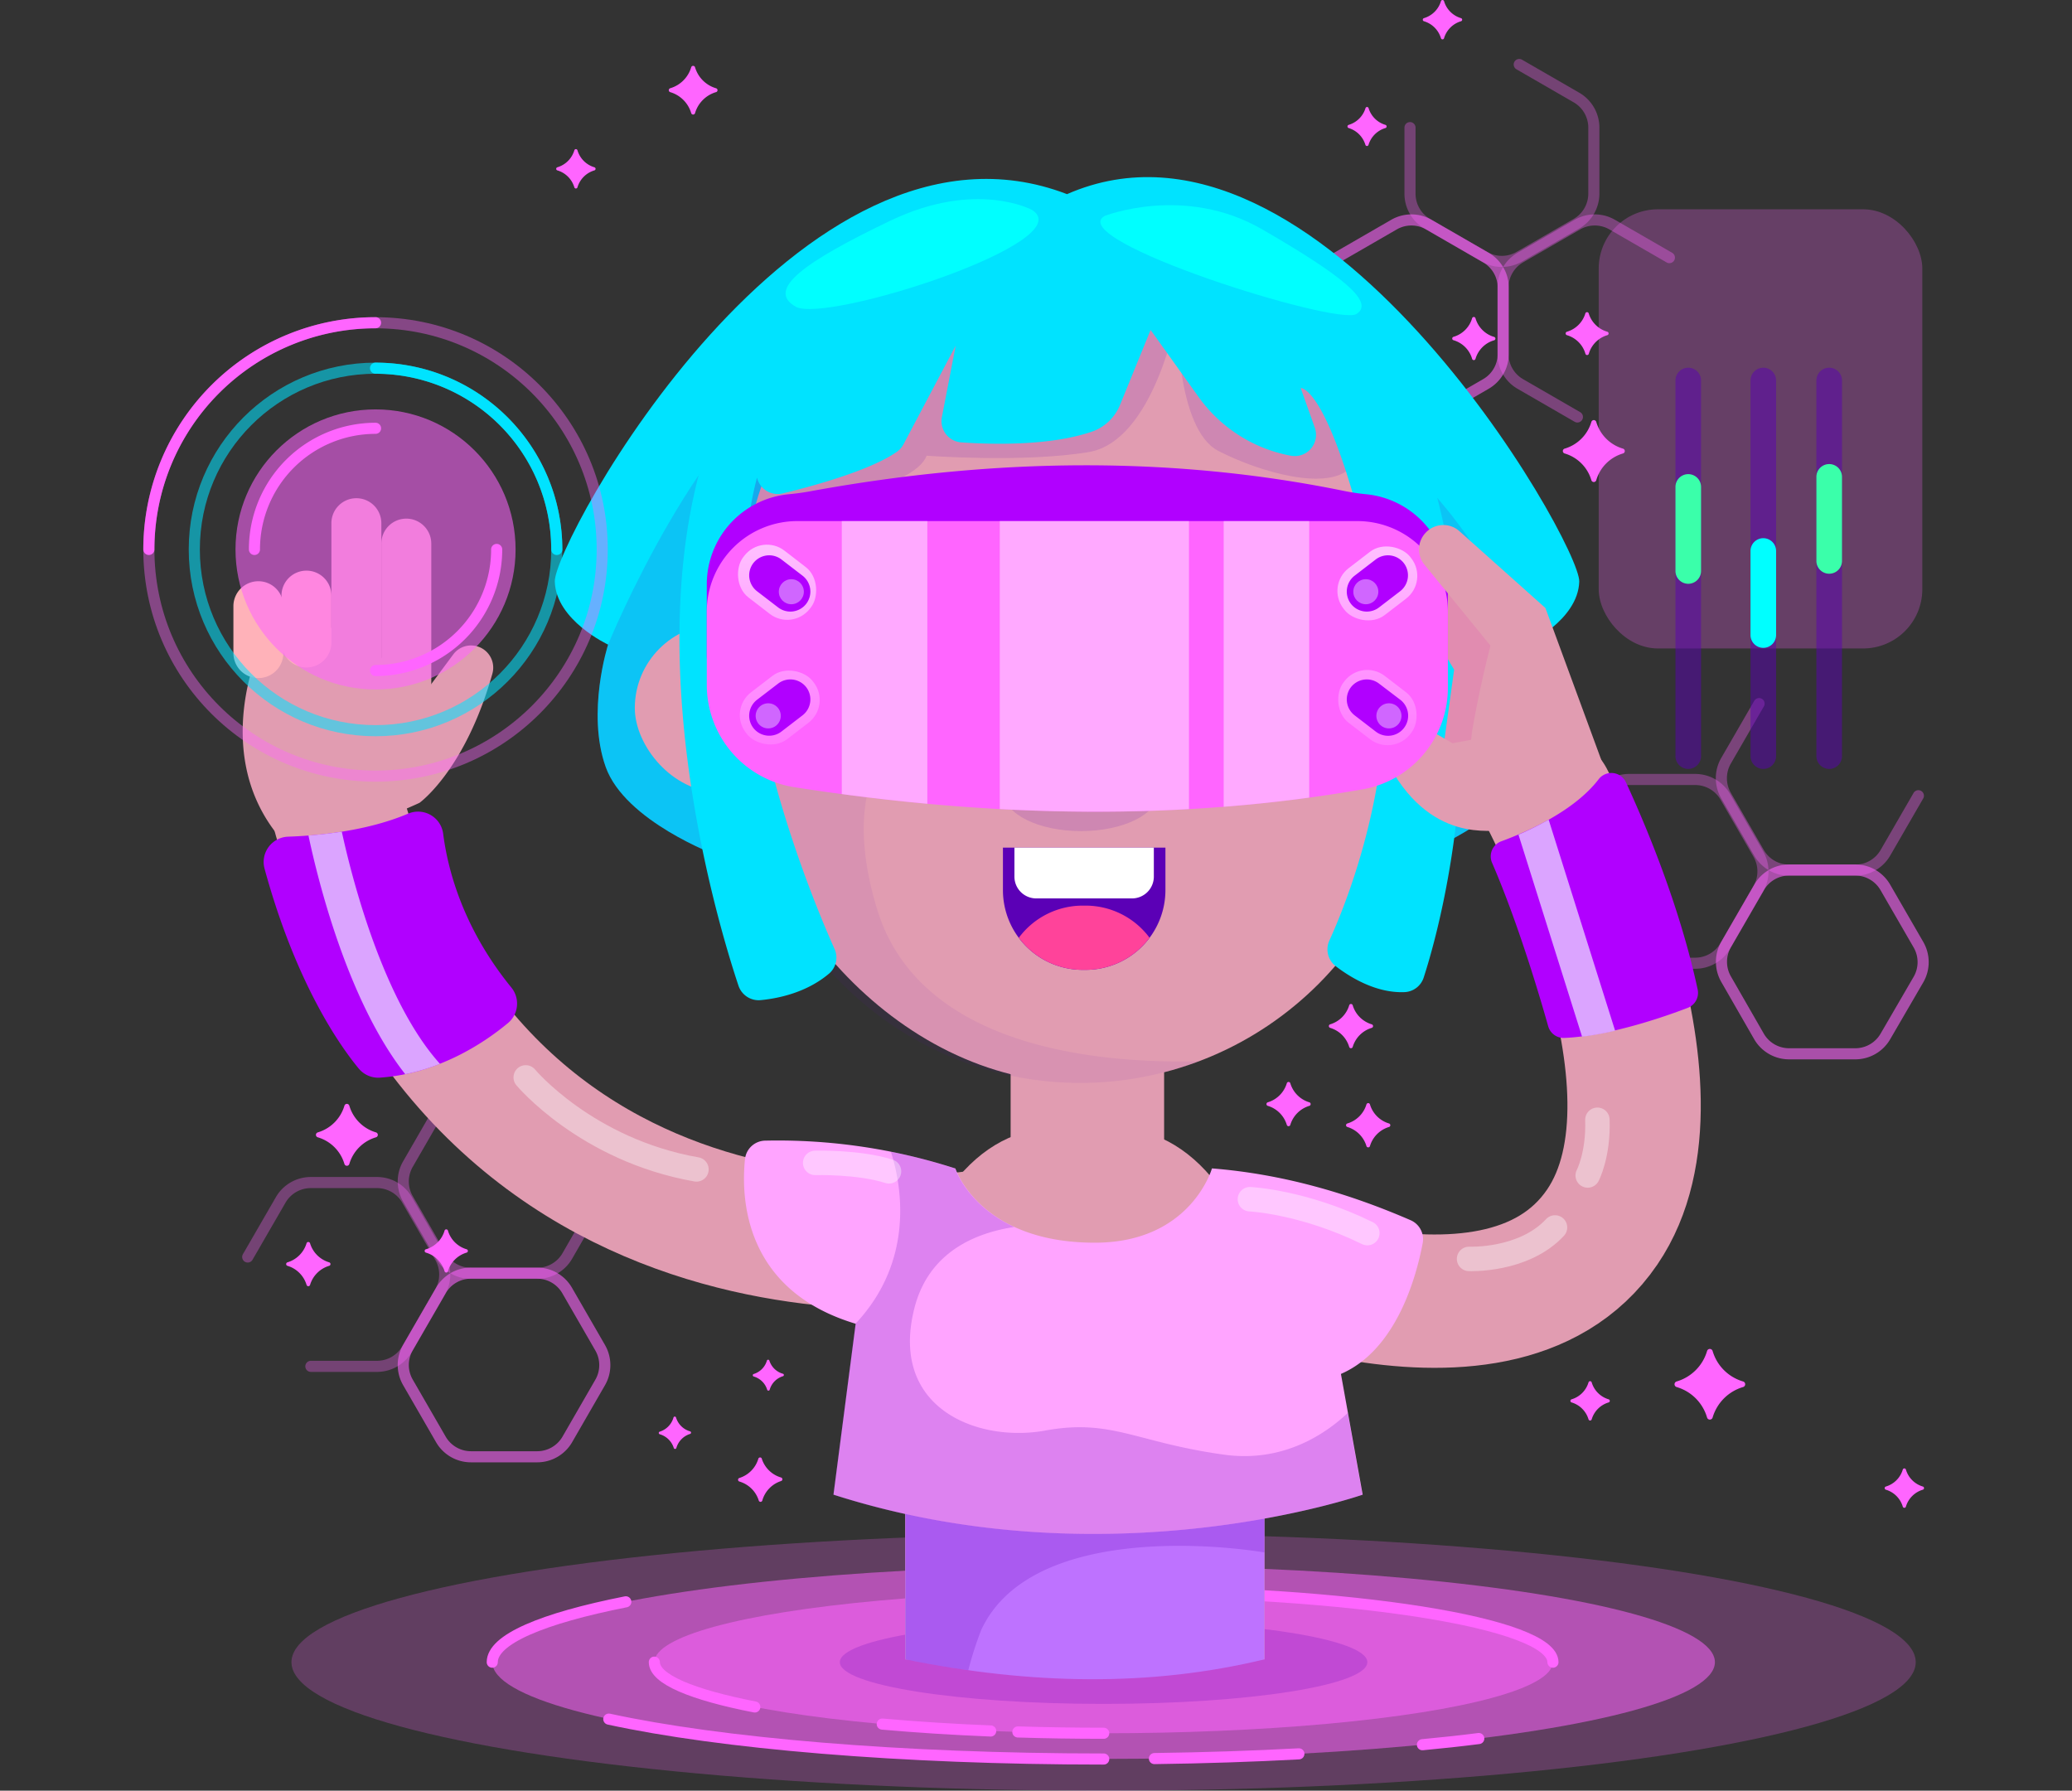<svg xmlns="http://www.w3.org/2000/svg" xmlns:xlink="http://www.w3.org/1999/xlink" viewBox="0 0 600.73 519.18"><rect x="0" y="0" width="600.73" height="519.18" fill="#333333" stroke="none"/><defs><style>.cls-1,.cls-13,.cls-36,.cls-37,.cls-38,.cls-39,.cls-40,.cls-42,.cls-5,.cls-7,.cls-8,.cls-9{fill:none;}.cls-2{isolation:isolate;}.cls-24,.cls-3,.cls-4,.cls-41,.cls-43,.cls-6{fill:#ff65ff;}.cls-3{opacity:0.23;}.cls-4{opacity:0.52;}.cls-37,.cls-38,.cls-42,.cls-5,.cls-7,.cls-8,.cls-9{stroke:#ff65ff;}.cls-13,.cls-36,.cls-37,.cls-38,.cls-39,.cls-40,.cls-42,.cls-5,.cls-7,.cls-8,.cls-9{stroke-linecap:round;stroke-linejoin:round;}.cls-37,.cls-38,.cls-39,.cls-40,.cls-42,.cls-5,.cls-7,.cls-8,.cls-9{stroke-width:3.22px;}.cls-6{opacity:0.54;}.cls-37,.cls-38,.cls-39,.cls-41,.cls-7,.cls-8,.cls-9{mix-blend-mode:lighten;}.cls-7{opacity:0.32;}.cls-8{opacity:0.58;}.cls-9{opacity:0.35;}.cls-10,.cls-12,.cls-16,.cls-18,.cls-44{fill:#5b00b6;}.cls-10{opacity:0.21;}.cls-11{fill:#00e3ff;}.cls-12,.cls-16{opacity:0.14;}.cls-13{stroke:#e19cb1;stroke-width:38.66px;}.cls-14{fill:#e19cb1;}.cls-15{fill:#ffb2b9;}.cls-16,.cls-17,.cls-44{mix-blend-mode:darken;}.cls-17{opacity:0.07;}.cls-19,.cls-26,.cls-28{fill:#fff;}.cls-20{fill:#ff439a;}.cls-21{opacity:0.48;fill:url(#Degradado_sin_nombre_5);}.cls-22{fill:#e18cb0;}.cls-23{fill:#b100ff;}.cls-25{clip-path:url(#clip-path);}.cls-26{opacity:0.44;}.cls-27{fill:url(#Degradado_sin_nombre_5-2);}.cls-28,.cls-37{opacity:0.4;}.cls-29{fill:url(#Degradado_sin_nombre_5-3);}.cls-30{fill:url(#Degradado_sin_nombre_5-4);}.cls-31{fill:url(#Degradado_sin_nombre_5-5);}.cls-32{fill:aqua;}.cls-33{fill:#be72ff;}.cls-34{fill:#ffa4ff;}.cls-35{fill:#dba4ff;}.cls-36{stroke:#fff;stroke-width:7.09px;opacity:0.38;}.cls-39,.cls-40{stroke:#00e3ff;}.cls-39,.cls-41{opacity:0.56;}.cls-40{mix-blend-mode:overlay;}.cls-42{mix-blend-mode:screen;}.cls-43{opacity:0.25;}.cls-44{opacity:0.49;}.cls-45{fill:#3affaa;}</style><linearGradient id="Degradado_sin_nombre_5" x1="309.28" y1="187.17" x2="309.28" y2="304.79" gradientUnits="userSpaceOnUse"><stop offset="0" stop-color="#fff"/><stop offset="1" stop-color="#fff" stop-opacity="0"/></linearGradient><clipPath id="clip-path"><path class="cls-1" d="M395.09,228.85c-51.54,9-106.58,8.5-164.79-.62a30,30,0,0,1-25.38-29.62V177.26a26.25,26.25,0,0,1,26.17-26.18H393.6a26.26,26.26,0,0,1,26.18,26.18v22.09A29.91,29.91,0,0,1,395.09,228.85Z"/></clipPath><linearGradient id="Degradado_sin_nombre_5-2" x1="226.08" y1="105.09" x2="226.08" y2="234.02" gradientTransform="translate(-56.26 172.79) rotate(-37.54)" xlink:href="#Degradado_sin_nombre_5"/><linearGradient id="Degradado_sin_nombre_5-3" x1="226.08" y1="105.09" x2="226.08" y2="234.02" gradientTransform="translate(280.33 505.57) rotate(-142.46)" xlink:href="#Degradado_sin_nombre_5"/><linearGradient id="Degradado_sin_nombre_5-4" x1="399.34" y1="105.09" x2="399.34" y2="234.02" gradientTransform="translate(612.9 546.63) rotate(-142.46)" xlink:href="#Degradado_sin_nombre_5"/><linearGradient id="Degradado_sin_nombre_5-5" x1="399.34" y1="105.09" x2="399.34" y2="234.02" gradientTransform="translate(-42.31 285.82) rotate(-37.54)" xlink:href="#Degradado_sin_nombre_5"/></defs><g class="cls-2"><g id="OBJECTS"><ellipse class="cls-3" cx="319.96" cy="481.92" rx="235.46" ry="37.26"/><ellipse class="cls-4" cx="319.96" cy="481.92" rx="177.24" ry="28.04"/><path class="cls-5" d="M320,510c-59,0-111.27-4.56-143.49-11.57"/><path class="cls-5" d="M376.58,508.5c-13.32.71-27.35,1.18-41.88,1.37"/><path class="cls-5" d="M428.74,504.06q-7.83,1-16.34,1.79"/><path class="cls-5" d="M142.72,481.92c0-6.62,14.49-12.7,38.72-17.5"/><ellipse class="cls-6" cx="319.96" cy="481.92" rx="130.24" ry="20.61"/><path class="cls-5" d="M218.84,494.91c-18.21-3.55-29.13-8.07-29.13-13"/><path class="cls-5" d="M287.23,501.87c-11.13-.45-21.68-1.14-31.44-2"/><path class="cls-5" d="M320,502.53c-8.51,0-16.83-.13-24.89-.38"/><path class="cls-5" d="M320,461.31c71.93,0,130.24,9.23,130.24,20.61"/><path class="cls-7" d="M90.13,396.15h19.15a10.07,10.07,0,0,0,8.73-5l9.58-16.58a10.1,10.1,0,0,0,0-10.09L118,347.86a10.07,10.07,0,0,0-8.73-5H90.13a10.08,10.08,0,0,0-8.73,5l-9.58,16.58"/><path class="cls-8" d="M155.73,369.12H136.57a10.08,10.08,0,0,0-8.73,5l-9.57,16.59a10.08,10.08,0,0,0,0,10.08l9.57,16.58a10.09,10.09,0,0,0,8.73,5h19.16a10.09,10.09,0,0,0,8.73-5L174,400.83a10.08,10.08,0,0,0,0-10.08l-9.57-16.59A10.08,10.08,0,0,0,155.73,369.12Z"/><path class="cls-9" d="M127.84,320.92l-9.57,16.59a10.08,10.08,0,0,0,0,10.08l9.57,16.59a10.08,10.08,0,0,0,8.73,5h19.16a10.08,10.08,0,0,0,8.73-5L174,347.59"/><path class="cls-7" d="M408.8,37V56.14a10.08,10.08,0,0,0,5,8.73l16.59,9.57a10.08,10.08,0,0,0,10.08,0l16.58-9.57a10.09,10.09,0,0,0,5.05-8.73V37a10.09,10.09,0,0,0-5.05-8.73l-16.58-9.57"/><path class="cls-8" d="M435.83,102.58V83.43a10.1,10.1,0,0,0-5-8.74l-16.58-9.57a10.1,10.1,0,0,0-10.09,0l-16.58,9.57a10.1,10.1,0,0,0-5,8.74v19.15a10.08,10.08,0,0,0,5,8.73l16.58,9.58a10.1,10.1,0,0,0,10.09,0l16.58-9.58A10.08,10.08,0,0,0,435.83,102.58Z"/><path class="cls-9" d="M484,74.69l-16.59-9.57a10.08,10.08,0,0,0-10.08,0l-16.58,9.57a10.1,10.1,0,0,0-5,8.74v19.15a10.08,10.08,0,0,0,5,8.73l16.58,9.58"/><path class="cls-7" d="M472.32,279.27h19.15a10.08,10.08,0,0,0,8.73-5l9.58-16.59a10.08,10.08,0,0,0,0-10.08L500.2,231a10.09,10.09,0,0,0-8.73-5H472.32a10.09,10.09,0,0,0-8.73,5L454,247.56"/><path class="cls-8" d="M537.91,252.24H518.76a10.08,10.08,0,0,0-8.73,5l-9.58,16.58a10.1,10.1,0,0,0,0,10.09L510,300.53a10.08,10.08,0,0,0,8.73,5h19.15a10.08,10.08,0,0,0,8.73-5L556.22,284a10.1,10.1,0,0,0,0-10.09l-9.58-16.58A10.08,10.08,0,0,0,537.91,252.24Z"/><path class="cls-9" d="M510,204l-9.58,16.58a10.1,10.1,0,0,0,0,10.09L510,247.29a10.08,10.08,0,0,0,8.73,5h19.15a10.08,10.08,0,0,0,8.73-5l9.58-16.58"/><ellipse class="cls-10" cx="319.96" cy="481.92" rx="76.47" ry="12.1"/><path class="cls-11" d="M457.87,168.63c.35-11.23-75.48-144.29-148.51-112.34C231.77,26.44,160.5,157.4,160.85,168.63s15.45,18.26,15.45,18.26-6.32,19.66-.7,35.46S207.9,248,207.9,248l101.46-4.14L410.83,248s26.68-9.83,32.3-25.63-.71-35.46-.71-35.46S457.52,179.87,457.87,168.63Z"/><path class="cls-12" d="M236,104c-32.65,16.5-59.69,82.86-59.69,82.86h0s-6.32,19.66-.7,35.46S207.9,248,207.9,248l101.46-4.14L410.83,248s26.68-9.83,32.3-25.63-.7-35.45-.71-35.46h0C397.13,75.6,268.64,87.53,236,104Z"/><path class="cls-13" d="M345.53,360.5s88.08,40.68,119-4.74c27.74-40.72-15.79-123.93-15.79-123.93"/><path class="cls-13" d="M285,358.4S133.82,386.31,95.7,226"/><path class="cls-14" d="M75.09,188.25s-13.21,29.17,4.53,52.69c6.43,8.54,42-8.17,42-8.17s13.23-9.4,21.14-37.47a6.42,6.42,0,0,0-4-7.77h0a6.4,6.4,0,0,0-7.34,2.2L120.7,204.17S103,180.1,102.06,180.28,75.09,188.25,75.09,188.25Z"/><path class="cls-14" d="M117.8,214.85h0a7.24,7.24,0,0,1-7.24-7.24v-50a7.24,7.24,0,0,1,7.24-7.24h0a7.24,7.24,0,0,1,7.24,7.24v50A7.24,7.24,0,0,1,117.8,214.85Z"/><path class="cls-14" d="M103.32,208.88h0a7.24,7.24,0,0,1-7.24-7.24V151.69a7.24,7.24,0,0,1,7.24-7.24h0a7.24,7.24,0,0,1,7.24,7.24v49.95A7.24,7.24,0,0,1,103.32,208.88Z"/><path class="cls-15" d="M88.85,193.53h0a7.24,7.24,0,0,1-7.24-7.24V172.68a7.24,7.24,0,0,1,7.24-7.23h0a7.23,7.23,0,0,1,7.23,7.23v13.61A7.24,7.24,0,0,1,88.85,193.53Z"/><path class="cls-15" d="M74.91,196.6h0a7.24,7.24,0,0,1-7.24-7.23V175.76a7.24,7.24,0,0,1,7.24-7.24h0a7.24,7.24,0,0,1,7.24,7.24v13.61A7.24,7.24,0,0,1,74.91,196.6Z"/><rect class="cls-14" x="293.01" y="276.65" width="44.5" height="80.65" rx="22.25"/><rect class="cls-14" x="184.05" y="180.92" width="68.61" height="48.75" rx="24.37"/><path class="cls-16" d="M228.28,180.92H209v48.74h19.31a24.37,24.37,0,0,0,24.37-24.37h0A24.37,24.37,0,0,0,228.28,180.92Z"/><path class="cls-16" d="M396.82,229.66h19.31V180.92H396.82a24.37,24.37,0,0,0-24.37,24.37h0A24.37,24.37,0,0,0,396.82,229.66Z"/><rect class="cls-14" x="215.41" y="75.24" width="195.43" height="238.72" rx="97.72"/><path class="cls-16" d="M233.18,147.22s32.3-6,35.46-15.1c0,0,28.08,2.11,47-1.05s25.63-39.68,25.63-39.68-.35,33,11.94,39.33,32.3,11.93,38.62,4.56S389.41,96,389.41,96s-75.33-20.38-76.28-20.72-62.4,11.59-65.21,13.35-30.54,27.73-32.65,29.84-7,31.24-7,31.24,11.94,12.64,12.64,11.59S233.18,147.22,233.18,147.22Z"/><g class="cls-17"><path class="cls-18" d="M308.49,205.11c-.75,0-1.52,0-2.29,0A16.6,16.6,0,0,0,308.49,205.11Z"/><path class="cls-18" d="M254.24,263.45c-16.74-55.37,25.51-67.67,52-68.16-2.71-.16-9-1.65-9.63-5.69-1.65-10.08,9.35-12.28,9.35-12.28l-90.51,10.94v28c0,53.74,44,97.71,97.72,97.71h0a96.74,96.74,0,0,0,34.33-6.27C318.18,308.41,266.42,303.76,254.24,263.45Z"/></g><path class="cls-18" d="M290.78,245.75v12.31a23.12,23.12,0,0,0,23.12,23.13h.86a23.13,23.13,0,0,0,23.13-23.13V245.75Z"/><path class="cls-19" d="M294.11,245.75v2.78c0,.33,0,2.95,0,5.66a6.32,6.32,0,0,0,6.32,6.29H328.2a6.33,6.33,0,0,0,6.33-6.29c0-2.71,0-5.33,0-5.66v-2.78Z"/><path class="cls-20" d="M314.76,262.57h-.86a23.06,23.06,0,0,0-18.51,9.31,23.06,23.06,0,0,0,18.51,9.31h.86a23.08,23.08,0,0,0,18.52-9.31A23.08,23.08,0,0,0,314.76,262.57Z"/><path class="cls-11" d="M309,63s-73.73-11.59-101.46,59.33c-24.24,62,0,143.79,6.56,163.44a6.18,6.18,0,0,0,6.48,4.2c5.13-.5,13.28-2.19,19.79-7.69a6.11,6.11,0,0,0,1.58-7.16c-7.5-16.76-36-85.51-22.47-136.64h0a6.16,6.16,0,0,0,7.45,4.58c8.88-2.15,25.22-6.63,33-12a6.25,6.25,0,0,0,2-2.21l15.15-28.63-4,20.72a6.17,6.17,0,0,0,5.62,7.32c9.24.65,25.84,1,37.83-3.09a13.62,13.62,0,0,0,8.17-7.71l8.89-21.8L347.44,115a42.37,42.37,0,0,0,25.84,16.94l.92.18a6.17,6.17,0,0,0,7-8.12l-4.09-11.49s8.78-1,21.42,55.47c10.54,47.12-7,91.31-13.11,104.72a6.16,6.16,0,0,0,1.83,7.42c4.32,3.31,11.82,7.88,20,7.53a6.12,6.12,0,0,0,5.53-4.26c3.74-11.58,14.43-49.86,10.35-98.56C418.2,126.15,401,72.08,309,63Z"/><path class="cls-21" d="M313.16,214.29H305.4a5.68,5.68,0,0,1-5.66-5.66h0A5.68,5.68,0,0,1,305.4,203h7.76a5.67,5.67,0,0,1,5.66,5.66h0A5.67,5.67,0,0,1,313.16,214.29Z"/><ellipse class="cls-16" cx="313.4" cy="229.9" rx="22.29" ry="11.06"/><path class="cls-22" d="M418.32,217.79l3.27-23.64-8.42-14.05,9.36-16.62s15,11.24,15.45,12.64,8.19,13.34,4.21,19-10.76,19.43-10.76,19.43Z"/><path class="cls-14" d="M435.17,241c-1.87-.94-20.83,4.44-33.47-21.07l10.06-9.83,9.37,5.39,13.81-2.58Z"/><path class="cls-23" d="M393.6,215.85H231.09a26.25,26.25,0,0,1-26.17-26.17V169.36a26.25,26.25,0,0,1,23.82-26.07c2.34-.22,4.68-.55,7-1,52.65-9.56,104-10.12,153.7,0a61.24,61.24,0,0,0,6.59,1,26.28,26.28,0,0,1,23.75,26.07v20.32A26.25,26.25,0,0,1,393.6,215.85Z"/><path class="cls-24" d="M395.09,228.85c-51.54,9-106.58,8.5-164.79-.62a30,30,0,0,1-25.38-29.62V177.26a26.25,26.25,0,0,1,26.17-26.18H393.6a26.26,26.26,0,0,1,26.18,26.18v22.09A29.91,29.91,0,0,1,395.09,228.85Z"/><g class="cls-25"><rect class="cls-26" x="289.86" y="114.57" width="54.86" height="142.19"/><rect class="cls-26" x="354.78" y="114.57" width="24.8" height="142.19"/><rect class="cls-26" x="244.06" y="114.57" width="24.8" height="142.19"/></g><rect class="cls-27" x="213.84" y="160.59" width="24.47" height="17.15" rx="8.32" transform="matrix(0.79, 0.61, -0.61, 0.79, 149.89, -102.73)"/><path class="cls-23" d="M225.61,176.12l-6.14-4.71a5.82,5.82,0,0,1-1.06-8.14h0a5.82,5.82,0,0,1,8.14-1.07l6.14,4.72a5.82,5.82,0,0,1,1.06,8.14h0A5.82,5.82,0,0,1,225.61,176.12Z"/><circle class="cls-28" cx="229.43" cy="171.56" r="3.63"/><rect class="cls-29" x="213.84" y="196.58" width="24.47" height="17.15" rx="8.32" transform="translate(530.34 230.06) rotate(142.46)"/><path class="cls-23" d="M226.55,212.11l6.14-4.72a5.82,5.82,0,0,0,1.06-8.14h0a5.82,5.82,0,0,0-8.14-1.06l-6.14,4.71a5.83,5.83,0,0,0-1.06,8.15h0A5.82,5.82,0,0,0,226.55,212.11Z"/><path class="cls-28" d="M219.09,207.55a3.64,3.64,0,1,0,3.63-3.64A3.64,3.64,0,0,0,219.09,207.55Z"/><rect class="cls-30" x="387.11" y="160.59" width="24.47" height="17.15" rx="8.32" transform="translate(819.06 59.96) rotate(142.46)"/><path class="cls-23" d="M399.81,176.12l6.14-4.71a5.82,5.82,0,0,0,1.06-8.14h0a5.82,5.82,0,0,0-8.14-1.07l-6.14,4.72a5.82,5.82,0,0,0-1.06,8.14h0A5.82,5.82,0,0,0,399.81,176.12Z"/><circle class="cls-28" cx="395.99" cy="171.56" r="3.63"/><rect class="cls-31" x="387.11" y="196.58" width="24.47" height="17.15" rx="8.32" transform="translate(207.7 -200.85) rotate(37.54)"/><path class="cls-23" d="M398.87,212.11l-6.14-4.72a5.82,5.82,0,0,1-1.06-8.14h0a5.82,5.82,0,0,1,8.14-1.06L406,202.9a5.83,5.83,0,0,1,1.06,8.15h0A5.82,5.82,0,0,1,398.87,212.11Z"/><path class="cls-28" d="M406.33,207.55a3.64,3.64,0,1,1-3.64-3.64A3.64,3.64,0,0,1,406.33,207.55Z"/><path class="cls-32" d="M299.18,60.85S283,52.07,258.11,64s-36.17,20-27.39,24.93S313.93,70,299.18,60.85Z"/><path class="cls-32" d="M320.25,62.61s23.17-9.13,45.64,3.86,33,21.06,27.38,24.57S308.31,69.63,320.25,62.61Z"/><path class="cls-14" d="M429.71,238.74s-5.07-14.57-2.72-27.83,5.14-23.72,5.14-23.72L413,163.73a7,7,0,0,1,.27-9.2h0a7,7,0,0,1,9.88-.5l24.91,22.25,18.24,49.6Z"/><path class="cls-14" d="M366.59,481.1V388.37c0-33.77-19.06-61.14-42.56-61.14H305c-23.51,0-42.56,27.37-42.56,61.14V481.1Z"/><path class="cls-33" d="M366.59,481.1V406.32H262.48V481.1C298.87,488.5,333.7,489.07,366.59,481.1Z"/><path class="cls-10" d="M366.59,450.1V419.24c-11.08-3.52-26.49-8.36-27.38-8.36-1.23,0-60.51,2.15-76.73,2.69V481.1h0q9.19,1.88,18.26,3.14a104.41,104.41,0,0,1,3.7-11.56C298,443.22,349.82,447.37,366.59,450.1Z"/><rect class="cls-14" x="249.51" y="344.35" width="131.07" height="61.83" rx="29.99"/><path class="cls-34" d="M408.93,353.76c-18.29-7.94-37.33-13.39-57.55-15,0,0-6.09,21.54-33.94,21.54C284,360.33,277,338.79,277,338.79a167.36,167.36,0,0,0-55.15-8.08,6,6,0,0,0-5.86,5.4c-1.17,11.37-.22,38,32.09,47.69l-6.43,49.55c80,25.63,153.43,0,153.43,0l-6.31-35c16.19-7,21.93-28.44,23.72-38A6,6,0,0,0,408.93,353.76Z"/><path class="cls-23" d="M83.49,242.58c9-.3,23-1.65,34.85-6.68a7.34,7.34,0,0,1,10.15,5.86c1.37,10.66,5.86,27.48,19.76,44.55a7.36,7.36,0,0,1-1,10.33c-7,5.82-20.3,14.65-37.14,15.81A7.33,7.33,0,0,1,104,309.8c-5.33-6.44-18.16-24.48-27.29-57.91A7.35,7.35,0,0,1,83.49,242.58Z"/><path class="cls-35" d="M89.43,242.25c2.68,12.68,11.3,47.88,28.06,69.19a61.93,61.93,0,0,0,10.07-3C111.06,290.15,102,254.5,99.1,241.13,95.7,241.66,92.43,242,89.43,242.25Z"/><path class="cls-23" d="M435.24,243.93c7.29-2.67,21.13-8.68,28.25-18a4.65,4.65,0,0,1,7.91.88c5.59,12.08,15.56,35.65,20.8,60.08a4.66,4.66,0,0,1-2.9,5.33c-7,2.68-22.78,8.15-35.74,8.71a4.66,4.66,0,0,1-4.7-3.39c-2.32-8.25-8.7-29.93-16.29-47.44A4.66,4.66,0,0,1,435.24,243.93Z"/><path class="cls-35" d="M440.25,242l18.44,58.58a96.86,96.86,0,0,0,9.58-1.74L449,237.66A93.44,93.44,0,0,1,440.25,242Z"/><path class="cls-10" d="M390.75,409.66c-6.21,5.88-18.52,14.47-35.74,12.11-25.63-3.51-32.66-10.54-52-7s-45.29-6.32-37.91-35.46c4.13-16.34,17.75-21.86,28.92-23.56-13.64-6.33-17.1-16.94-17.1-16.94a157.37,157.37,0,0,0-18.63-4.88c2.94,9.07,7.24,31.29-10.29,49.89l-6.43,49.55c80,25.63,153.43,0,153.43,0Z"/><path class="cls-36" d="M362.38,347.69s15.45.7,34.05,9.83"/><path class="cls-36" d="M236.34,337.16s12.64-.36,21.41,2.45"/><path class="cls-36" d="M152.42,312.37s17.55,21.07,49.5,26.68"/><path class="cls-36" d="M425.92,365s15.79.71,24.92-9.12"/><path class="cls-36" d="M460.32,340.81s3.16-6,2.81-16.15"/><circle class="cls-37" cx="108.88" cy="159.3" r="65.72"/><path class="cls-38" d="M43.16,159.3a65.73,65.73,0,0,1,65.72-65.73"/><circle class="cls-39" cx="108.88" cy="159.3" r="52.55"/><path class="cls-40" d="M108.88,106.75a52.55,52.55,0,0,1,52.55,52.55"/><circle class="cls-41" cx="108.88" cy="159.3" r="40.6"/><path class="cls-42" d="M73.77,159.3a35.11,35.11,0,0,1,35.11-35.12"/><path class="cls-42" d="M144,159.3a35.11,35.11,0,0,1-35.12,35.11"/><rect class="cls-43" x="463.51" y="60.68" width="93.82" height="127.33" rx="17.17"/><path class="cls-44" d="M493.19,110.32v108.9a3.73,3.73,0,0,1-3.72,3.72h0a3.72,3.72,0,0,1-3.71-3.72V110.32a3.71,3.71,0,0,1,3.71-3.71h0A3.72,3.72,0,0,1,493.19,110.32Z"/><path class="cls-44" d="M514.94,110.32v108.9a3.72,3.72,0,0,1-3.71,3.72h0a3.72,3.72,0,0,1-3.71-3.72V110.32a3.71,3.71,0,0,1,3.71-3.71h0A3.71,3.71,0,0,1,514.94,110.32Z"/><path class="cls-44" d="M534.05,110.32v108.9a3.72,3.72,0,0,1-3.72,3.72h0a3.72,3.72,0,0,1-3.71-3.72V110.32a3.71,3.71,0,0,1,3.71-3.71h0A3.71,3.71,0,0,1,534.05,110.32Z"/><path class="cls-45" d="M534.05,138.26v24.36a3.71,3.71,0,0,1-3.72,3.72h0a3.71,3.71,0,0,1-3.71-3.72V138.26a3.71,3.71,0,0,1,3.71-3.71h0A3.71,3.71,0,0,1,534.05,138.26Z"/><path class="cls-32" d="M514.94,159.75v24.37a3.71,3.71,0,0,1-3.71,3.71h0a3.71,3.71,0,0,1-3.71-3.71V159.75a3.71,3.71,0,0,1,3.71-3.71h0A3.71,3.71,0,0,1,514.94,159.75Z"/><path class="cls-45" d="M493.19,141.18v24.36a3.73,3.73,0,0,1-3.72,3.72h0a3.72,3.72,0,0,1-3.71-3.72V141.18a3.71,3.71,0,0,1,3.71-3.71h0A3.72,3.72,0,0,1,493.19,141.18Z"/><path class="cls-24" d="M101.28,320.58h0a11.44,11.44,0,0,0,7.73,7.74h0a.74.74,0,0,1,0,1.42h0a11.43,11.43,0,0,0-7.73,7.73h0a.74.74,0,0,1-1.42,0h0a11.43,11.43,0,0,0-7.73-7.73h0a.74.74,0,0,1,0-1.42h0a11.44,11.44,0,0,0,7.73-7.74h0A.74.74,0,0,1,101.28,320.58Z"/><path class="cls-24" d="M129.88,356.84h0a8,8,0,0,0,5.36,5.35h0a.51.51,0,0,1,0,1h0a8,8,0,0,0-5.36,5.35h0a.51.51,0,0,1-1,0h0a7.92,7.92,0,0,0-5.35-5.35h0a.51.51,0,0,1,0-1h0a7.92,7.92,0,0,0,5.35-5.35h0A.51.51,0,0,1,129.88,356.84Z"/><path class="cls-24" d="M89.89,360.47h0A8.26,8.26,0,0,0,95.46,366h0a.53.53,0,0,1,0,1h0a8.23,8.23,0,0,0-5.57,5.56h0a.53.53,0,0,1-1,0h0a8.23,8.23,0,0,0-5.57-5.56h0a.53.53,0,0,1,0-1h0a8.26,8.26,0,0,0,5.57-5.57h0A.53.53,0,0,1,89.89,360.47Z"/><path class="cls-24" d="M220.83,422.82h0a8.3,8.3,0,0,0,5.67,5.57h0a.54.54,0,0,1,0,1h0A8.32,8.32,0,0,0,221,435.1h0a.54.54,0,0,1-1,0h0a8.33,8.33,0,0,0-5.68-5.57h0a.54.54,0,0,1,0-1h0a8.34,8.34,0,0,0,5.57-5.68h0A.54.54,0,0,1,220.83,422.82Z"/><path class="cls-24" d="M462.8,122.33h0a11.44,11.44,0,0,0,7.73,7.74h0a.73.73,0,0,1,0,1.41h0a11.44,11.44,0,0,0-7.73,7.74h0a.74.74,0,0,1-1.42,0h0a11.44,11.44,0,0,0-7.73-7.74h0a.73.73,0,0,1,0-1.41h0a11.44,11.44,0,0,0,7.73-7.74h0A.74.74,0,0,1,462.8,122.33Z"/><path class="cls-24" d="M223.05,394.45h0A5.78,5.78,0,0,0,227,398.3h0a.37.37,0,0,1,0,.71h0a5.74,5.74,0,0,0-3.85,3.93h0a.38.38,0,0,1-.72,0h0a5.74,5.74,0,0,0-3.92-3.85h0a.38.38,0,0,1,0-.72h0a5.74,5.74,0,0,0,3.85-3.93h0A.38.38,0,0,1,223.05,394.45Z"/><path class="cls-24" d="M460.6,90.83h0A7.92,7.92,0,0,0,466,96.18h0a.52.52,0,0,1,0,1h0a7.92,7.92,0,0,0-5.35,5.35h0a.51.51,0,0,1-1,0h0a7.9,7.9,0,0,0-5.35-5.35h0a.52.52,0,0,1,0-1h0a7.9,7.9,0,0,0,5.35-5.35h0A.51.51,0,0,1,460.6,90.83Z"/><path class="cls-24" d="M396.77,31.29h0a7.26,7.26,0,0,0,4.92,4.92h0a.48.48,0,0,1,0,.91h0A7.28,7.28,0,0,0,396.77,42h0a.47.47,0,0,1-.9,0h0A7.29,7.29,0,0,0,391,37.12h0a.48.48,0,0,1,0-.91h0a7.28,7.28,0,0,0,4.92-4.92h0A.47.47,0,0,1,396.77,31.29Z"/><path class="cls-24" d="M167.42,43.57h0a7.29,7.29,0,0,0,4.92,4.93h0a.47.47,0,0,1,0,.9h0a7.28,7.28,0,0,0-4.92,4.92h0a.47.47,0,0,1-.9,0h0a7.29,7.29,0,0,0-4.93-4.92h0a.47.47,0,0,1,0-.9h0a7.3,7.3,0,0,0,4.93-4.93h0A.47.47,0,0,1,167.42,43.57Z"/><path class="cls-24" d="M418.67.34h0a7.28,7.28,0,0,0,4.92,4.92h0a.47.47,0,0,1,0,.9h0a7.28,7.28,0,0,0-4.92,4.92h0a.47.47,0,0,1-.9,0h0a7.29,7.29,0,0,0-4.93-4.92h0a.47.47,0,0,1,0-.9h0A7.29,7.29,0,0,0,417.77.34h0A.47.47,0,0,1,418.67.34Z"/><path class="cls-24" d="M552.57,426.07h0A7.29,7.29,0,0,0,557.5,431h0a.48.48,0,0,1,0,.91h0a7.29,7.29,0,0,0-4.93,4.92h0a.47.47,0,0,1-.9,0h0a7.28,7.28,0,0,0-4.92-4.92h0a.48.48,0,0,1,0-.91h0a7.28,7.28,0,0,0,4.92-4.92h0A.47.47,0,0,1,552.57,426.07Z"/><path class="cls-24" d="M461.47,400.78h0a7.29,7.29,0,0,0,4.92,4.93h0a.47.47,0,0,1,0,.9h0a7.28,7.28,0,0,0-4.92,4.92h0a.48.48,0,0,1-.91,0h0a7.28,7.28,0,0,0-4.92-4.92h0a.47.47,0,0,1,0-.9h0a7.29,7.29,0,0,0,4.92-4.93h0A.48.48,0,0,1,461.47,400.78Z"/><path class="cls-24" d="M496.54,391.72h0a13,13,0,0,0,8.82,8.81h0a.84.84,0,0,1,0,1.62h0a13.06,13.06,0,0,0-8.82,8.82h0a.84.84,0,0,1-1.62,0h0a13,13,0,0,0-8.81-8.82h0a.84.84,0,0,1,0-1.62h0a13,13,0,0,0,8.81-8.81h0A.84.84,0,0,1,496.54,391.72Z"/><path class="cls-24" d="M201.51,19.5h0a9,9,0,0,0,6.09,6.09h0a.58.58,0,0,1,0,1.12h0a9,9,0,0,0-6.09,6.09h0a.58.58,0,0,1-1.11,0h0a9,9,0,0,0-6.1-6.09h0a.59.59,0,0,1,0-1.12h0a9,9,0,0,0,6.1-6.09h0A.58.58,0,0,1,201.51,19.5Z"/><path class="cls-24" d="M427.8,92.32h0a7.92,7.92,0,0,0,5.35,5.35h0a.51.51,0,0,1,0,1h0A7.92,7.92,0,0,0,427.8,104h0a.51.51,0,0,1-1,0h0a7.93,7.93,0,0,0-5.35-5.35h0a.51.51,0,0,1,0-1h0a7.93,7.93,0,0,0,5.35-5.35h0A.51.51,0,0,1,427.8,92.32Z"/><path class="cls-24" d="M196,411h0a6,6,0,0,0,4.09,4h0a.39.39,0,0,1,0,.74h0a6,6,0,0,0-4,4.09h0a.39.39,0,0,1-.74,0h0a6,6,0,0,0-4.09-4h0a.39.39,0,0,1,0-.74h0a6,6,0,0,0,4-4.08h0A.38.38,0,0,1,196,411Z"/><path class="cls-24" d="M392.18,291.44h0a8.23,8.23,0,0,0,5.57,5.56h0a.54.54,0,0,1,0,1h0a8.23,8.23,0,0,0-5.57,5.56h0a.53.53,0,0,1-1,0h0a8.23,8.23,0,0,0-5.57-5.56h0a.54.54,0,0,1,0-1h0a8.23,8.23,0,0,0,5.57-5.56h0A.53.53,0,0,1,392.18,291.44Z"/><path class="cls-24" d="M374.09,314.05h0a8.23,8.23,0,0,0,5.57,5.56h0a.54.54,0,0,1,0,1h0a8.23,8.23,0,0,0-5.57,5.56h0a.53.53,0,0,1-1,0h0a8.23,8.23,0,0,0-5.57-5.56h0a.54.54,0,0,1,0-1h0a8.23,8.23,0,0,0,5.57-5.56h0A.53.53,0,0,1,374.09,314.05Z"/><path class="cls-24" d="M397.18,320.18h0a8.21,8.21,0,0,0,5.56,5.56h0a.53.53,0,0,1,0,1h0a8.24,8.24,0,0,0-5.56,5.57h0a.53.53,0,0,1-1,0h0a8.28,8.28,0,0,0-5.57-5.57h0a.53.53,0,0,1,0-1h0a8.24,8.24,0,0,0,5.57-5.56h0A.53.53,0,0,1,397.18,320.18Z"/></g></g></svg>